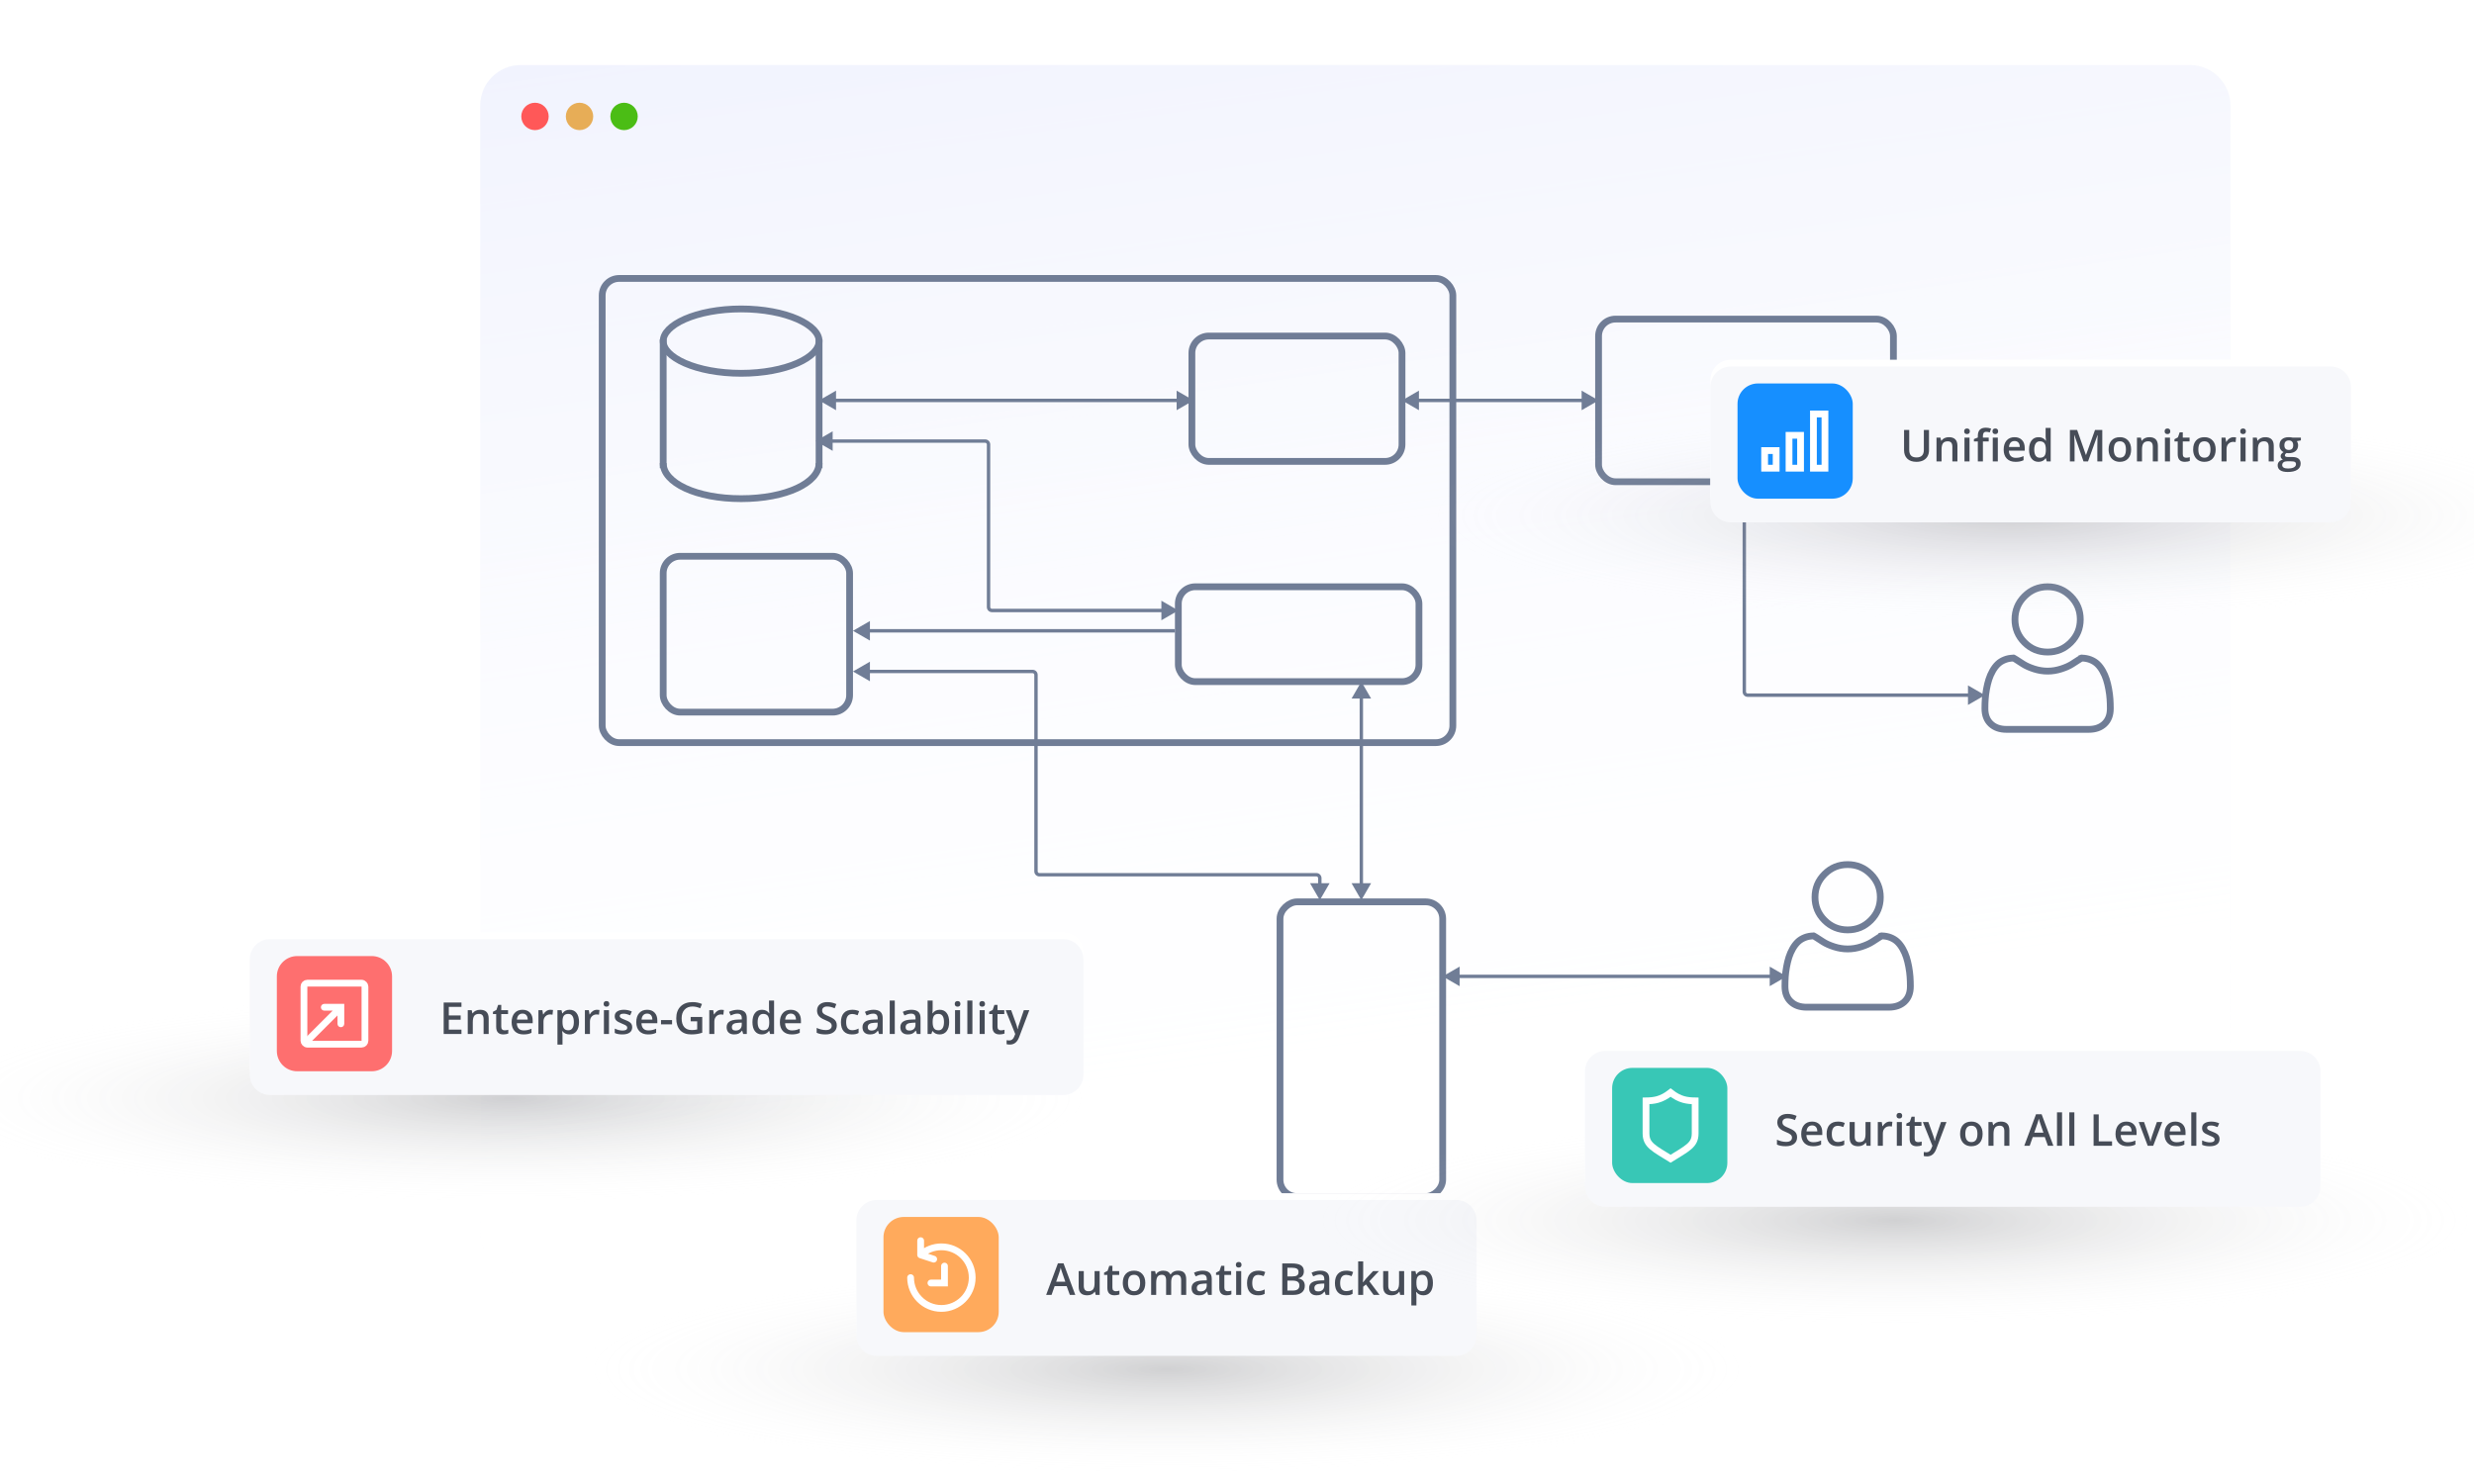 <svg width="730" height="438" viewBox="0 0 730 438" fill="none" xmlns="http://www.w3.org/2000/svg">
    <g clip-path="url(#clip0)">
        <g opacity="0.4" filter="url(#filter0_d)">
            <path d="M141.688 59.502C141.688 52.874 147.06 47.502 153.688 47.502L646.148 47.502C652.775 47.502 658.148 52.874 658.148 59.502V375.199C658.148 381.826 652.775 387.199 646.148 387.199H153.687C147.06 387.199 141.688 381.826 141.688 375.199V59.502Z" fill="url(#paint0_linear)"/>
        </g>
        <path opacity="0.68" d="M141.688 29.181C141.688 22.554 147.06 17.181 153.688 17.181L646.148 17.181C652.775 17.181 658.148 22.554 658.148 29.181V364.985C658.148 371.613 652.775 376.985 646.148 376.985H153.687C147.06 376.985 141.688 371.613 141.688 364.985V29.181Z" fill="white"/>
        <path opacity="0.7" d="M141.688 29.181C141.688 22.554 147.06 17.181 153.688 17.181L646.148 17.181C652.775 17.181 658.148 22.554 658.148 29.181V364.985C658.148 371.613 652.775 376.985 646.148 376.985H153.687C147.06 376.985 141.688 371.613 141.688 364.985V29.181Z" fill="url(#paint1_linear)"/>
        <g opacity="0.2">
            <path d="M141.688 31.192C141.688 24.564 147.06 19.192 153.688 19.192L646.148 19.192C652.775 19.192 658.148 24.564 658.148 31.192V363.974C658.148 370.602 652.775 375.974 646.148 375.974H153.687C147.06 375.974 141.688 370.602 141.688 363.974V31.192Z" fill="white"/>
            <path d="M141.688 31.192C141.688 24.564 147.06 19.192 153.688 19.192L646.148 19.192C652.775 19.192 658.148 24.564 658.148 31.192V363.974C658.148 370.602 652.775 375.974 646.148 375.974H153.687C147.06 375.974 141.688 370.602 141.688 363.974V31.192Z" fill="url(#paint2_linear)"/>
        </g>
        <rect x="177.688" y="82.181" width="251" height="137" rx="5" stroke="#707D96" stroke-width="2"/>
        <rect x="471.688" y="94.181" width="87" height="48" rx="5" stroke="#707D96" stroke-width="2"/>
        <rect x="351.688" y="99.181" width="62" height="37" rx="5" stroke="#707D96" stroke-width="2"/>
        <rect x="195.688" y="164.181" width="55" height="46" rx="5" stroke="#707D96" stroke-width="2"/>
        <rect x="347.688" y="173.181" width="71" height="28" rx="5" stroke="#707D96" stroke-width="2"/>
        <rect x="377.688" y="353.181" width="87" height="48" rx="5" transform="rotate(-90 377.688 353.181)" stroke="#707D96" stroke-width="2"/>
        <path d="M620.976 213.623C622.088 212.564 622.688 211.097 622.688 209.098C622.688 208.141 622.656 207.209 622.593 206.3C622.531 205.409 622.407 204.439 622.218 203.389C622.031 202.346 621.797 201.388 621.516 200.512C621.243 199.657 620.874 198.82 620.408 198C619.952 197.197 619.437 196.529 618.869 195.985C618.327 195.466 617.651 195.038 616.824 194.71C616.053 194.405 615.19 194.24 614.222 194.227C614.202 194.237 614.176 194.249 614.144 194.266C613.995 194.342 613.778 194.47 613.486 194.66C612.874 195.059 612.183 195.504 611.415 195.995C610.554 196.545 609.471 197.02 608.193 197.433C606.87 197.861 605.534 198.077 604.188 198.077C602.841 198.077 601.505 197.861 600.182 197.433C598.904 197.02 597.821 196.545 596.96 195.995C596.192 195.504 595.501 195.059 594.889 194.66C594.597 194.47 594.38 194.342 594.231 194.266C594.199 194.249 594.173 194.237 594.153 194.227C593.185 194.24 592.322 194.405 591.551 194.71C590.724 195.038 590.048 195.466 589.506 195.985C588.938 196.529 588.423 197.197 587.967 198C587.501 198.82 587.132 199.657 586.859 200.512C586.578 201.388 586.344 202.346 586.157 203.389C585.968 204.439 585.844 205.409 585.782 206.3C585.719 207.209 585.688 208.141 585.688 209.098C585.688 211.097 586.287 212.564 587.399 213.623C588.525 214.695 590.051 215.272 592.083 215.272H616.292C618.324 215.272 619.85 214.695 620.976 213.623ZM614.275 194.205C614.274 194.205 614.274 194.206 614.274 194.206C614.284 194.203 614.285 194.202 614.275 194.205ZM594.1 194.205C594.09 194.202 594.091 194.203 594.101 194.206C594.101 194.206 594.101 194.205 594.1 194.205ZM611.001 189.631C612.891 187.741 613.824 185.488 613.824 182.818C613.824 180.147 612.891 177.894 611.001 176.004C609.111 174.114 606.858 173.181 604.188 173.181C601.517 173.181 599.264 174.114 597.374 176.004C595.484 177.894 594.551 180.147 594.551 182.818C594.551 185.488 595.484 187.741 597.374 189.631C599.264 191.521 601.517 192.454 604.188 192.454C606.858 192.454 609.111 191.521 611.001 189.631Z" stroke="#707D96" stroke-width="2"/>
        <path d="M561.976 295.623C563.088 294.564 563.688 293.097 563.688 291.098C563.688 290.141 563.656 289.209 563.593 288.3C563.531 287.409 563.407 286.439 563.218 285.389C563.031 284.346 562.797 283.388 562.516 282.512C562.243 281.657 561.874 280.82 561.408 280C560.952 279.197 560.437 278.529 559.869 277.985C559.327 277.466 558.651 277.038 557.824 276.71C557.053 276.405 556.19 276.24 555.222 276.227C555.202 276.237 555.176 276.249 555.144 276.266C554.995 276.342 554.778 276.47 554.486 276.66C553.874 277.059 553.183 277.504 552.415 277.995C551.554 278.545 550.471 279.02 549.193 279.433C547.87 279.861 546.534 280.077 545.188 280.077C543.841 280.077 542.505 279.861 541.182 279.433C539.904 279.02 538.821 278.545 537.96 277.995C537.192 277.504 536.501 277.059 535.889 276.66C535.597 276.47 535.38 276.342 535.231 276.266C535.199 276.249 535.173 276.237 535.153 276.227C534.185 276.24 533.322 276.405 532.551 276.71C531.724 277.038 531.048 277.466 530.506 277.985C529.938 278.529 529.423 279.197 528.967 280C528.501 280.82 528.132 281.657 527.859 282.512C527.578 283.388 527.344 284.346 527.157 285.389C526.968 286.439 526.844 287.409 526.782 288.3C526.719 289.209 526.688 290.141 526.688 291.098C526.688 293.097 527.287 294.564 528.399 295.623C529.525 296.695 531.051 297.272 533.083 297.272H557.292C559.324 297.272 560.85 296.695 561.976 295.623ZM555.275 276.205C555.274 276.205 555.274 276.206 555.274 276.206C555.284 276.203 555.285 276.202 555.275 276.205ZM535.1 276.205C535.09 276.202 535.091 276.203 535.101 276.206C535.101 276.206 535.101 276.205 535.1 276.205ZM552.001 271.631C553.891 269.741 554.824 267.488 554.824 264.818C554.824 262.147 553.891 259.894 552.001 258.004C550.111 256.114 547.858 255.181 545.188 255.181C542.517 255.181 540.264 256.114 538.374 258.004C536.484 259.894 535.551 262.147 535.551 264.818C535.551 267.488 536.484 269.741 538.374 271.631C540.264 273.521 542.517 274.454 545.188 274.454C547.858 274.454 550.111 273.521 552.001 271.631Z" stroke="#707D96" stroke-width="2"/>
        <path d="M241.688 100.681C241.688 101.8 241.173 102.945 240.083 104.073C238.987 105.206 237.353 106.273 235.257 107.19C231.068 109.023 225.21 110.181 218.688 110.181C212.165 110.181 206.307 109.023 202.118 107.19C200.022 106.273 198.388 105.206 197.292 104.073C196.202 102.945 195.688 101.8 195.688 100.681C195.688 99.562 196.202 98.418 197.292 97.289C198.388 96.156 200.022 95.09 202.118 94.173C206.307 92.34 212.165 91.181 218.688 91.181C225.21 91.181 231.068 92.34 235.257 94.173C237.353 95.09 238.987 96.156 240.083 97.289C241.173 98.418 241.688 99.562 241.688 100.681Z" stroke="#707D96" stroke-width="2"/>
        <path d="M241.688 136.681C241.688 142.48 231.942 147.181 218.688 147.181C205.433 147.181 195.688 142.48 195.688 136.681" stroke="#707D96" stroke-width="2"/>
        <line x1="195.688" y1="100.181" x2="195.688" y2="138.181" stroke="#707D96" stroke-width="2"/>
        <line x1="241.688" y1="100.181" x2="241.688" y2="138.181" stroke="#707D96" stroke-width="2"/>
        <path d="M241.688 118.181L246.688 121.068V115.295L241.688 118.181ZM352.188 118.181L347.188 115.295V121.068L352.188 118.181ZM246.188 118.681H347.688V117.681H246.188V118.681Z" fill="#707D96"/>
        <path d="M401.688 265.681L404.574 260.681H398.801L401.688 265.681ZM401.688 201.181L398.801 206.181H404.574L401.688 201.181ZM402.188 261.181V205.681H401.188V261.181H402.188Z" fill="#707D96"/>
        <path d="M425.688 288.181L430.688 291.068V285.295L425.688 288.181ZM527.188 288.181L522.188 285.295V291.068L527.188 288.181ZM430.188 288.681H522.688V287.681H430.188V288.681Z" fill="#707D96"/>
        <path d="M240.688 130.181L245.688 133.068V127.295L240.688 130.181ZM347.688 180.181L342.688 177.295V183.068L347.688 180.181ZM245.188 130.681H290.688V129.681H245.188V130.681ZM291.188 131.181V179.181H292.188V131.181H291.188ZM292.688 180.681H343.188V179.681H292.688V180.681ZM291.188 179.181C291.188 180.01 291.859 180.681 292.688 180.681V179.681C292.411 179.681 292.188 179.457 292.188 179.181H291.188ZM290.688 130.681C290.964 130.681 291.188 130.905 291.188 131.181H292.188C292.188 130.353 291.516 129.681 290.688 129.681V130.681Z" fill="#707D96"/>
        <path d="M514.688 143.181L511.801 148.181H517.574L514.688 143.181ZM585.688 205.181L580.688 202.295V208.068L585.688 205.181ZM514.188 147.681V204.181H515.188V147.681H514.188ZM515.688 205.681H581.188V204.681H515.688V205.681ZM514.188 204.181C514.188 205.01 514.859 205.681 515.688 205.681V204.681C515.411 204.681 515.188 204.457 515.188 204.181H514.188Z" fill="#707D96"/>
        <path d="M251.688 198.181L256.688 201.068V195.295L251.688 198.181ZM389.438 265.681L392.324 260.681H386.551L389.438 265.681ZM256.188 198.681H304.688V197.681H256.188V198.681ZM305.188 199.181V257.181H306.188V199.181H305.188ZM306.688 258.681H388.438V257.681H306.688V258.681ZM388.938 259.181V261.181H389.938V259.181H388.938ZM388.438 258.681C388.714 258.681 388.938 258.905 388.938 259.181H389.938C389.938 258.353 389.266 257.681 388.438 257.681V258.681ZM305.188 257.181C305.188 258.01 305.859 258.681 306.688 258.681V257.681C306.411 257.681 306.188 257.457 306.188 257.181H305.188ZM304.688 198.681C304.964 198.681 305.188 198.905 305.188 199.181H306.188C306.188 198.353 305.516 197.681 304.688 197.681V198.681Z" fill="#707D96"/>
        <path d="M251.688 186.181L256.688 189.068V183.295L251.688 186.181ZM256.188 186.681H346.688V185.681H256.188V186.681Z" fill="#707D96"/>
        <path d="M413.688 118.181L418.688 121.068V115.295L413.688 118.181ZM471.688 118.181L466.688 115.295V121.068L471.688 118.181ZM418.188 118.681H467.188V117.681H418.188V118.681Z" fill="#707D96"/>
        <path d="M161.902 34.363C161.902 36.596 160.092 38.406 157.859 38.406C155.626 38.406 153.816 36.596 153.816 34.363C153.816 32.13 155.626 30.32 157.859 30.32C160.092 30.32 161.902 32.13 161.902 34.363Z" fill="#FF5858"/>
        <path d="M175.041 34.363C175.041 36.596 173.231 38.406 170.998 38.406C168.765 38.406 166.955 36.596 166.955 34.363C166.955 32.13 168.765 30.32 170.998 30.32C173.231 30.32 175.041 32.13 175.041 34.363Z" fill="#E7AD57"/>
        <path d="M188.179 34.363C188.179 36.596 186.369 38.406 184.136 38.406C181.904 38.406 180.094 36.596 180.094 34.363C180.094 32.13 181.904 30.32 184.136 30.32C186.369 30.32 188.179 32.13 188.179 34.363Z" fill="#4BBD15"/>
        <ellipse opacity="0.2" cx="593.188" cy="152.181" rx="173.5" ry="31" fill="url(#paint3_radial)"/>
        <path d="M504.688 112.181C504.688 108.868 507.374 106.181 510.688 106.181H687.688C691.001 106.181 693.688 108.868 693.688 112.181V146.181C693.688 149.495 691.001 152.181 687.688 152.181H510.688C507.374 152.181 504.688 149.495 504.688 146.181V112.181Z" fill="white"/>
        <path d="M504.688 114.181C504.688 110.868 507.374 108.181 510.688 108.181H687.688C691.001 108.181 693.688 110.868 693.688 114.181V148.181C693.688 151.495 691.001 154.181 687.688 154.181H510.688C507.374 154.181 504.688 151.495 504.688 148.181V114.181Z" fill="#F7F8FB"/>
        <path d="M569.187 126.901V132.906C569.187 133.591 569.039 134.192 568.743 134.709C568.451 135.221 568.025 135.616 567.467 135.896C566.912 136.171 566.248 136.308 565.474 136.308C564.323 136.308 563.428 136.004 562.789 135.394C562.15 134.785 561.83 133.947 561.83 132.88V126.901H563.354V132.773C563.354 133.539 563.531 134.103 563.887 134.467C564.242 134.831 564.788 135.013 565.524 135.013C566.955 135.013 567.67 134.262 567.67 132.76V126.901H569.187ZM577.579 136.181H576.081V131.865C576.081 131.323 575.971 130.919 575.75 130.652C575.535 130.386 575.19 130.253 574.716 130.253C574.085 130.253 573.624 130.439 573.332 130.811C573.04 131.184 572.894 131.808 572.894 132.684V136.181H571.402V129.161H572.57L572.78 130.081H572.856C573.068 129.747 573.368 129.489 573.757 129.307C574.147 129.125 574.578 129.034 575.052 129.034C576.736 129.034 577.579 129.891 577.579 131.605V136.181ZM581.146 136.181H579.654V129.161H581.146V136.181ZM579.565 127.301C579.565 127.034 579.637 126.829 579.781 126.685C579.929 126.541 580.139 126.469 580.41 126.469C580.672 126.469 580.875 126.541 581.019 126.685C581.167 126.829 581.241 127.034 581.241 127.301C581.241 127.555 581.167 127.756 581.019 127.904C580.875 128.048 580.672 128.12 580.41 128.12C580.139 128.12 579.929 128.048 579.781 127.904C579.637 127.756 579.565 127.555 579.565 127.301ZM586.808 130.291H585.094V136.181H583.596V130.291H582.441V129.592L583.596 129.135V128.678C583.596 127.849 583.791 127.235 584.18 126.838C584.569 126.436 585.164 126.234 585.964 126.234C586.489 126.234 587.005 126.321 587.513 126.495L587.119 127.625C586.751 127.506 586.4 127.447 586.065 127.447C585.727 127.447 585.479 127.553 585.323 127.764C585.17 127.972 585.094 128.285 585.094 128.704V129.161H586.808V130.291ZM589.493 136.181H588.001V129.161H589.493V136.181ZM587.913 127.301C587.913 127.034 587.985 126.829 588.128 126.685C588.277 126.541 588.486 126.469 588.757 126.469C589.019 126.469 589.222 126.541 589.366 126.685C589.514 126.829 589.588 127.034 589.588 127.301C589.588 127.555 589.514 127.756 589.366 127.904C589.222 128.048 589.019 128.12 588.757 128.12C588.486 128.12 588.277 128.048 588.128 127.904C587.985 127.756 587.913 127.555 587.913 127.301ZM594.705 136.308C593.613 136.308 592.758 135.991 592.14 135.356C591.527 134.717 591.22 133.839 591.22 132.722C591.22 131.575 591.505 130.674 592.077 130.018C592.648 129.362 593.433 129.034 594.432 129.034C595.358 129.034 596.09 129.315 596.628 129.878C597.165 130.441 597.434 131.215 597.434 132.201V133.007H592.756C592.777 133.689 592.961 134.214 593.308 134.582C593.655 134.946 594.144 135.128 594.774 135.128C595.189 135.128 595.574 135.089 595.93 135.013C596.289 134.933 596.674 134.802 597.085 134.62V135.832C596.721 136.006 596.353 136.128 595.98 136.2C595.608 136.272 595.183 136.308 594.705 136.308ZM594.432 130.164C593.958 130.164 593.577 130.314 593.289 130.614C593.006 130.915 592.836 131.353 592.781 131.928H595.968C595.959 131.349 595.82 130.911 595.549 130.614C595.278 130.314 594.906 130.164 594.432 130.164ZM601.497 136.308C600.621 136.308 599.937 135.991 599.446 135.356C598.955 134.721 598.71 133.831 598.71 132.684C598.71 131.533 598.958 130.638 599.453 129.999C599.952 129.355 600.642 129.034 601.522 129.034C602.444 129.034 603.147 129.374 603.629 130.056H603.706C603.634 129.552 603.598 129.154 603.598 128.862V126.304H605.096V136.181H603.928L603.667 135.261H603.598C603.119 135.959 602.419 136.308 601.497 136.308ZM601.896 135.102C602.51 135.102 602.957 134.931 603.236 134.588C603.515 134.241 603.659 133.68 603.667 132.906V132.696C603.667 131.812 603.524 131.184 603.236 130.811C602.948 130.439 602.497 130.253 601.884 130.253C601.359 130.253 600.955 130.466 600.671 130.894C600.388 131.317 600.246 131.922 600.246 132.709C600.246 133.488 600.384 134.082 600.659 134.493C600.934 134.899 601.346 135.102 601.896 135.102ZM614.776 136.181L612.084 128.431H612.034C612.106 129.582 612.142 130.661 612.142 131.668V136.181H610.764V126.901H612.903L615.48 134.283H615.519L618.172 126.901H620.317V136.181H618.857V131.592C618.857 131.131 618.868 130.53 618.889 129.789C618.915 129.049 618.936 128.6 618.953 128.443H618.902L616.115 136.181H614.776ZM628.83 132.658C628.83 133.805 628.535 134.7 627.947 135.343C627.359 135.987 626.54 136.308 625.491 136.308C624.835 136.308 624.255 136.16 623.751 135.864C623.248 135.568 622.861 135.142 622.59 134.588C622.319 134.034 622.184 133.39 622.184 132.658C622.184 131.52 622.476 130.631 623.06 129.992C623.644 129.353 624.467 129.034 625.529 129.034C626.544 129.034 627.348 129.362 627.941 130.018C628.533 130.669 628.83 131.55 628.83 132.658ZM623.72 132.658C623.72 134.279 624.319 135.089 625.516 135.089C626.701 135.089 627.293 134.279 627.293 132.658C627.293 131.054 626.697 130.253 625.503 130.253C624.877 130.253 624.422 130.46 624.139 130.875C623.859 131.289 623.72 131.884 623.72 132.658ZM636.726 136.181H635.228V131.865C635.228 131.323 635.118 130.919 634.898 130.652C634.682 130.386 634.337 130.253 633.863 130.253C633.233 130.253 632.771 130.439 632.479 130.811C632.188 131.184 632.042 131.808 632.042 132.684V136.181H630.55V129.161H631.718L631.927 130.081H632.003C632.215 129.747 632.515 129.489 632.905 129.307C633.294 129.125 633.726 129.034 634.2 129.034C635.884 129.034 636.726 129.891 636.726 131.605V136.181ZM640.293 136.181H638.802V129.161H640.293V136.181ZM638.713 127.301C638.713 127.034 638.785 126.829 638.929 126.685C639.077 126.541 639.286 126.469 639.557 126.469C639.819 126.469 640.023 126.541 640.167 126.685C640.315 126.829 640.389 127.034 640.389 127.301C640.389 127.555 640.315 127.756 640.167 127.904C640.023 128.048 639.819 128.12 639.557 128.12C639.286 128.12 639.077 128.048 638.929 127.904C638.785 127.756 638.713 127.555 638.713 127.301ZM645.048 135.102C645.412 135.102 645.776 135.045 646.14 134.931V136.054C645.975 136.126 645.761 136.186 645.499 136.232C645.24 136.283 644.972 136.308 644.692 136.308C643.279 136.308 642.572 135.563 642.572 134.074V130.291H641.614V129.63L642.642 129.085L643.15 127.599H644.07V129.161H646.07V130.291H644.07V134.048C644.07 134.408 644.159 134.675 644.337 134.848C644.519 135.018 644.756 135.102 645.048 135.102ZM653.776 132.658C653.776 133.805 653.482 134.7 652.894 135.343C652.305 135.987 651.486 136.308 650.437 136.308C649.781 136.308 649.201 136.16 648.698 135.864C648.194 135.568 647.807 135.142 647.536 134.588C647.265 134.034 647.13 133.39 647.13 132.658C647.13 131.52 647.422 130.631 648.006 129.992C648.59 129.353 649.413 129.034 650.475 129.034C651.491 129.034 652.295 129.362 652.887 130.018C653.48 130.669 653.776 131.55 653.776 132.658ZM648.666 132.658C648.666 134.279 649.265 135.089 650.462 135.089C651.647 135.089 652.24 134.279 652.24 132.658C652.24 131.054 651.643 130.253 650.45 130.253C649.823 130.253 649.368 130.46 649.085 130.875C648.806 131.289 648.666 131.884 648.666 132.658ZM659.057 129.034C659.358 129.034 659.605 129.055 659.8 129.097L659.654 130.487C659.442 130.437 659.222 130.411 658.994 130.411C658.397 130.411 657.912 130.606 657.54 130.995C657.172 131.385 656.988 131.89 656.988 132.512V136.181H655.496V129.161H656.664L656.861 130.399H656.937C657.17 129.98 657.472 129.647 657.845 129.402C658.221 129.157 658.625 129.034 659.057 129.034ZM662.599 136.181H661.107V129.161H662.599V136.181ZM661.019 127.301C661.019 127.034 661.09 126.829 661.234 126.685C661.382 126.541 661.592 126.469 661.863 126.469C662.125 126.469 662.328 126.541 662.472 126.685C662.62 126.829 662.694 127.034 662.694 127.301C662.694 127.555 662.62 127.756 662.472 127.904C662.328 128.048 662.125 128.12 661.863 128.12C661.592 128.12 661.382 128.048 661.234 127.904C661.09 127.756 661.019 127.555 661.019 127.301ZM670.915 136.181H669.417V131.865C669.417 131.323 669.306 130.919 669.086 130.652C668.871 130.386 668.526 130.253 668.052 130.253C667.421 130.253 666.96 130.439 666.668 130.811C666.376 131.184 666.23 131.808 666.23 132.684V136.181H664.738V129.161H665.906L666.116 130.081H666.192C666.403 129.747 666.704 129.489 667.093 129.307C667.483 129.125 667.914 129.034 668.388 129.034C670.072 129.034 670.915 129.891 670.915 131.605V136.181ZM678.919 129.161V129.98L677.719 130.202C677.829 130.35 677.92 130.532 677.992 130.748C678.064 130.964 678.1 131.192 678.1 131.433C678.1 132.157 677.85 132.726 677.351 133.141C676.852 133.555 676.164 133.763 675.288 133.763C675.064 133.763 674.861 133.746 674.679 133.712C674.357 133.911 674.196 134.144 674.196 134.41C674.196 134.571 674.27 134.692 674.418 134.772C674.571 134.852 674.848 134.893 675.25 134.893H676.475C677.25 134.893 677.838 135.058 678.24 135.388C678.642 135.718 678.843 136.194 678.843 136.816C678.843 137.612 678.515 138.225 677.859 138.657C677.203 139.089 676.255 139.304 675.015 139.304C674.059 139.304 673.329 139.135 672.825 138.797C672.322 138.458 672.07 137.976 672.07 137.349C672.07 136.918 672.205 136.554 672.476 136.257C672.751 135.965 673.134 135.762 673.625 135.648C673.426 135.563 673.261 135.428 673.13 135.242C673.003 135.051 672.939 134.852 672.939 134.645C672.939 134.383 673.014 134.161 673.162 133.979C673.31 133.797 673.53 133.617 673.822 133.439C673.458 133.283 673.162 133.029 672.933 132.677C672.709 132.322 672.597 131.907 672.597 131.433C672.597 130.672 672.836 130.081 673.314 129.662C673.796 129.243 674.482 129.034 675.371 129.034C675.569 129.034 675.777 129.049 675.993 129.078C676.213 129.104 676.378 129.131 676.488 129.161H678.919ZM673.403 137.273C673.403 137.595 673.547 137.842 673.834 138.016C674.126 138.189 674.535 138.276 675.06 138.276C675.872 138.276 676.477 138.16 676.875 137.927C677.273 137.694 677.472 137.385 677.472 137C677.472 136.695 677.362 136.477 677.142 136.346C676.926 136.219 676.522 136.156 675.929 136.156H674.799C674.372 136.156 674.031 136.255 673.777 136.454C673.528 136.657 673.403 136.93 673.403 137.273ZM674.044 131.433C674.044 131.873 674.156 132.212 674.38 132.449C674.609 132.686 674.935 132.804 675.358 132.804C676.221 132.804 676.653 132.343 676.653 131.421C676.653 130.964 676.545 130.612 676.329 130.367C676.118 130.117 675.794 129.992 675.358 129.992C674.926 129.992 674.598 130.115 674.374 130.36C674.154 130.606 674.044 130.964 674.044 131.433Z" fill="#464C57"/>
        <rect x="512.688" y="113.181" width="34" height="34" rx="6" fill="#168FFF"/>
        <path d="M538.488 138.181H535.088L535.088 122.181L538.488 122.181V138.181ZM531.288 138.181H527.888L527.888 128.481L531.288 128.481L531.288 138.181ZM524.087 138.181H520.687L520.688 132.981L524.088 132.981L524.087 138.181Z" stroke="white" stroke-width="2"/>
        <ellipse opacity="0.2" cx="344.188" cy="404.181" rx="173.5" ry="31" fill="url(#paint4_radial)"/>
        <path d="M252.688 358.181C252.688 354.868 255.374 352.181 258.687 352.181H429.688C433.001 352.181 435.688 354.868 435.688 358.181V392.181C435.688 395.495 433.001 398.181 429.688 398.181H258.688C255.374 398.181 252.688 395.495 252.688 392.181V358.181Z" fill="white"/>
        <path d="M252.688 360.181C252.688 356.868 255.374 354.181 258.687 354.181H429.688C433.001 354.181 435.688 356.868 435.688 360.181V394.181C435.688 397.495 433.001 400.181 429.688 400.181H258.688C255.374 400.181 252.688 397.495 252.688 394.181V360.181Z" fill="#F7F8FB"/>
        <path d="M315.67 382.181L314.743 379.604H311.195L310.287 382.181H308.688L312.16 372.863H313.81L317.282 382.181H315.67ZM314.343 378.297L313.474 375.77C313.41 375.601 313.321 375.334 313.207 374.97C313.097 374.606 313.021 374.34 312.979 374.171C312.864 374.691 312.697 375.26 312.477 375.878L311.639 378.297H314.343ZM323.3 382.181L323.09 381.261H323.014C322.807 381.587 322.511 381.843 322.125 382.029C321.745 382.215 321.309 382.308 320.818 382.308C319.967 382.308 319.333 382.097 318.914 381.673C318.495 381.25 318.285 380.609 318.285 379.75V375.161H319.79V379.49C319.79 380.027 319.9 380.431 320.12 380.702C320.34 380.969 320.685 381.102 321.154 381.102C321.781 381.102 322.24 380.916 322.532 380.544C322.828 380.167 322.976 379.539 322.976 378.658V375.161H324.474V382.181H323.3ZM329.216 381.102C329.58 381.102 329.944 381.045 330.308 380.931V382.054C330.143 382.126 329.929 382.186 329.667 382.232C329.408 382.283 329.14 382.308 328.86 382.308C327.447 382.308 326.74 381.563 326.74 380.074V376.291H325.782V375.63L326.81 375.085L327.318 373.599H328.238V375.161H330.238V376.291H328.238V380.048C328.238 380.408 328.327 380.675 328.505 380.848C328.687 381.018 328.924 381.102 329.216 381.102ZM337.944 378.658C337.944 379.805 337.65 380.7 337.062 381.343C336.473 381.987 335.654 382.308 334.605 382.308C333.949 382.308 333.369 382.16 332.866 381.864C332.362 381.568 331.975 381.142 331.704 380.588C331.433 380.034 331.298 379.39 331.298 378.658C331.298 377.52 331.59 376.631 332.174 375.992C332.758 375.353 333.581 375.034 334.643 375.034C335.659 375.034 336.463 375.362 337.055 376.018C337.648 376.669 337.944 377.55 337.944 378.658ZM332.834 378.658C332.834 380.279 333.433 381.089 334.63 381.089C335.815 381.089 336.408 380.279 336.408 378.658C336.408 377.054 335.811 376.253 334.618 376.253C333.991 376.253 333.536 376.46 333.253 376.875C332.974 377.289 332.834 377.884 332.834 378.658ZM345.58 382.181H344.082V377.852C344.082 377.315 343.98 376.915 343.777 376.652C343.574 376.386 343.257 376.253 342.825 376.253C342.25 376.253 341.826 376.441 341.556 376.818C341.289 377.19 341.156 377.812 341.156 378.684V382.181H339.664V375.161H340.832L341.042 376.081H341.118C341.312 375.747 341.594 375.489 341.962 375.307C342.334 375.125 342.743 375.034 343.187 375.034C344.266 375.034 344.981 375.402 345.333 376.138H345.434C345.641 375.791 345.933 375.52 346.31 375.326C346.687 375.131 347.118 375.034 347.605 375.034C348.443 375.034 349.052 375.245 349.433 375.669C349.818 376.092 350.011 376.737 350.011 377.605V382.181H348.519V377.852C348.519 377.315 348.415 376.915 348.208 376.652C348.005 376.386 347.688 376.253 347.256 376.253C346.676 376.253 346.251 376.435 345.98 376.798C345.713 377.158 345.58 377.713 345.58 378.462V382.181ZM356.485 382.181L356.187 381.204H356.136C355.798 381.631 355.457 381.923 355.114 382.08C354.771 382.232 354.331 382.308 353.794 382.308C353.104 382.308 352.565 382.122 352.175 381.75C351.79 381.377 351.598 380.85 351.598 380.169C351.598 379.445 351.866 378.9 352.404 378.531C352.941 378.163 353.76 377.962 354.86 377.928L356.073 377.89V377.516C356.073 377.067 355.967 376.733 355.755 376.513C355.548 376.289 355.224 376.176 354.784 376.176C354.424 376.176 354.08 376.229 353.75 376.335C353.419 376.441 353.102 376.566 352.797 376.71L352.315 375.643C352.696 375.444 353.113 375.294 353.565 375.193C354.018 375.087 354.446 375.034 354.848 375.034C355.741 375.034 356.413 375.228 356.866 375.618C357.323 376.007 357.552 376.619 357.552 377.452V382.181H356.485ZM354.264 381.166C354.805 381.166 355.239 381.015 355.565 380.715C355.895 380.41 356.06 379.985 356.06 379.439V378.83L355.159 378.868C354.456 378.893 353.944 379.012 353.623 379.223C353.305 379.431 353.146 379.75 353.146 380.182C353.146 380.495 353.24 380.738 353.426 380.912C353.612 381.081 353.891 381.166 354.264 381.166ZM362.249 381.102C362.613 381.102 362.977 381.045 363.341 380.931V382.054C363.176 382.126 362.962 382.186 362.7 382.232C362.442 382.283 362.173 382.308 361.894 382.308C360.48 382.308 359.773 381.563 359.773 380.074V376.291H358.815V375.63L359.843 375.085L360.351 373.599H361.271V375.161H363.271V376.291H361.271V380.048C361.271 380.408 361.36 380.675 361.538 380.848C361.72 381.018 361.957 381.102 362.249 381.102ZM366.242 382.181H364.75V375.161H366.242V382.181ZM364.661 373.301C364.661 373.034 364.733 372.829 364.877 372.685C365.025 372.541 365.235 372.469 365.505 372.469C365.768 372.469 365.971 372.541 366.115 372.685C366.263 372.829 366.337 373.034 366.337 373.301C366.337 373.555 366.263 373.756 366.115 373.904C365.971 374.048 365.768 374.12 365.505 374.12C365.235 374.12 365.025 374.048 364.877 373.904C364.733 373.756 364.661 373.555 364.661 373.301ZM371.212 382.308C370.15 382.308 369.341 381.999 368.787 381.381C368.237 380.759 367.962 379.869 367.962 378.709C367.962 377.528 368.25 376.621 368.825 375.986C369.405 375.351 370.241 375.034 371.333 375.034C372.073 375.034 372.74 375.171 373.332 375.446L372.881 376.646C372.251 376.401 371.73 376.278 371.32 376.278C370.105 376.278 369.498 377.084 369.498 378.696C369.498 379.484 369.648 380.076 369.949 380.474C370.253 380.867 370.698 381.064 371.282 381.064C371.946 381.064 372.575 380.899 373.167 380.569V381.87C372.9 382.027 372.615 382.139 372.31 382.207C372.01 382.274 371.644 382.308 371.212 382.308ZM378.353 372.901H381.108C382.386 372.901 383.308 373.087 383.875 373.46C384.447 373.832 384.732 374.42 384.732 375.224C384.732 375.766 384.593 376.217 384.313 376.576C384.034 376.936 383.632 377.162 383.107 377.255V377.319C383.759 377.442 384.237 377.685 384.542 378.049C384.851 378.409 385.005 378.897 385.005 379.515C385.005 380.349 384.713 381.003 384.129 381.477C383.55 381.946 382.741 382.181 381.705 382.181H378.353V372.901ZM379.87 376.735H381.33C381.965 376.735 382.428 376.636 382.72 376.437C383.012 376.234 383.158 375.891 383.158 375.408C383.158 374.972 383 374.657 382.682 374.463C382.369 374.268 381.87 374.171 381.184 374.171H379.87V376.735ZM379.87 377.966V380.905H381.482C382.117 380.905 382.595 380.785 382.917 380.544C383.243 380.298 383.406 379.913 383.406 379.388C383.406 378.906 383.241 378.548 382.911 378.316C382.581 378.083 382.079 377.966 381.406 377.966H379.87ZM391.169 382.181L390.871 381.204H390.82C390.481 381.631 390.141 381.923 389.798 382.08C389.455 382.232 389.015 382.308 388.478 382.308C387.788 382.308 387.248 382.122 386.859 381.75C386.474 381.377 386.281 380.85 386.281 380.169C386.281 379.445 386.55 378.9 387.087 378.531C387.625 378.163 388.444 377.962 389.544 377.928L390.756 377.89V377.516C390.756 377.067 390.651 376.733 390.439 376.513C390.232 376.289 389.908 376.176 389.468 376.176C389.108 376.176 388.763 376.229 388.433 376.335C388.103 376.441 387.786 376.566 387.481 376.71L386.999 375.643C387.379 375.444 387.796 375.294 388.249 375.193C388.702 375.087 389.129 375.034 389.531 375.034C390.424 375.034 391.097 375.228 391.55 375.618C392.007 376.007 392.235 376.619 392.235 377.452V382.181H391.169ZM388.947 381.166C389.489 381.166 389.923 381.015 390.249 380.715C390.579 380.41 390.744 379.985 390.744 379.439V378.83L389.842 378.868C389.14 378.893 388.628 379.012 388.306 379.223C387.989 379.431 387.83 379.75 387.83 380.182C387.83 380.495 387.923 380.738 388.109 380.912C388.296 381.081 388.575 381.166 388.947 381.166ZM397.148 382.308C396.086 382.308 395.278 381.999 394.724 381.381C394.174 380.759 393.898 379.869 393.898 378.709C393.898 377.528 394.186 376.621 394.762 375.986C395.341 375.351 396.177 375.034 397.269 375.034C398.01 375.034 398.676 375.171 399.269 375.446L398.818 376.646C398.187 376.401 397.667 376.278 397.256 376.278C396.042 376.278 395.435 377.084 395.435 378.696C395.435 379.484 395.585 380.076 395.885 380.474C396.19 380.867 396.634 381.064 397.218 381.064C397.883 381.064 398.511 380.899 399.104 380.569V381.87C398.837 382.027 398.551 382.139 398.247 382.207C397.946 382.274 397.58 382.308 397.148 382.308ZM402.195 378.474L403.039 377.421L405.159 375.161H406.879L404.055 378.176L407.057 382.181H405.305L403.052 379.103L402.233 379.776V382.181H400.754V372.304H402.233V377.122L402.157 378.474H402.195ZM413.145 382.181L412.935 381.261H412.859C412.652 381.587 412.355 381.843 411.97 382.029C411.589 382.215 411.153 382.308 410.663 382.308C409.812 382.308 409.177 382.097 408.758 381.673C408.339 381.25 408.13 380.609 408.13 379.75V375.161H409.634V379.49C409.634 380.027 409.744 380.431 409.964 380.702C410.184 380.969 410.529 381.102 410.999 381.102C411.625 381.102 412.084 380.916 412.376 380.544C412.673 380.167 412.821 379.539 412.821 378.658V375.161H414.319V382.181H413.145ZM420.006 382.308C419.118 382.308 418.428 381.989 417.937 381.35H417.848C417.907 381.942 417.937 382.302 417.937 382.429V385.304H416.445V375.161H417.651C417.685 375.292 417.755 375.605 417.861 376.1H417.937C418.403 375.389 419.101 375.034 420.032 375.034C420.908 375.034 421.589 375.351 422.076 375.986C422.567 376.621 422.812 377.512 422.812 378.658C422.812 379.805 422.562 380.7 422.063 381.343C421.568 381.987 420.882 382.308 420.006 382.308ZM419.645 376.253C419.052 376.253 418.618 376.426 418.343 376.773C418.072 377.12 417.937 377.674 417.937 378.436V378.658C417.937 379.513 418.072 380.133 418.343 380.518C418.614 380.899 419.056 381.089 419.67 381.089C420.186 381.089 420.584 380.878 420.863 380.455C421.143 380.032 421.282 379.429 421.282 378.646C421.282 377.859 421.143 377.264 420.863 376.862C420.588 376.456 420.182 376.253 419.645 376.253Z" fill="#464C57"/>
        <rect x="260.688" y="359.181" width="34" height="34" rx="6" fill="#FFAA5C"/>
        <path d="M268.688 377.09C268.688 382.111 272.758 386.181 277.778 386.181C282.799 386.181 286.869 382.111 286.869 377.09C286.869 372.07 282.799 367.999 277.778 367.999C275.418 367.999 273.268 368.899 271.652 370.374M271.652 370.374V366.181M271.652 370.374L275.506 371.636" stroke="white" stroke-width="2" stroke-linecap="round"/>
        <path d="M278.688 373.681V378.681H274.688" stroke="white" stroke-width="2" stroke-linecap="round"/>
        <ellipse opacity="0.2" cx="559.188" cy="360.181" rx="173.5" ry="31" fill="url(#paint5_radial)"/>
        <path d="M467.688 314.181C467.688 310.868 470.374 308.181 473.688 308.181H678.688C682.001 308.181 684.688 310.868 684.688 314.181V348.181C684.688 351.495 682.001 354.181 678.688 354.181H473.687C470.374 354.181 467.688 351.495 467.688 348.181V314.181Z" fill="white"/>
        <path d="M467.688 316.181C467.688 312.868 470.374 310.181 473.688 310.181H678.688C682.001 310.181 684.688 312.868 684.688 316.181V350.181C684.688 353.495 682.001 356.181 678.688 356.181H473.687C470.374 356.181 467.688 353.495 467.688 350.181V316.181Z" fill="#F7F8FB"/>
        <path d="M530.264 335.661C530.264 336.486 529.965 337.134 529.369 337.604C528.772 338.073 527.949 338.308 526.899 338.308C525.85 338.308 524.991 338.145 524.322 337.819V336.385C524.745 336.584 525.194 336.74 525.668 336.855C526.146 336.969 526.59 337.026 527.001 337.026C527.602 337.026 528.044 336.912 528.328 336.683C528.615 336.455 528.759 336.148 528.759 335.763C528.759 335.416 528.628 335.122 528.366 334.88C528.103 334.639 527.562 334.354 526.741 334.024C525.894 333.681 525.298 333.289 524.951 332.849C524.604 332.409 524.43 331.88 524.43 331.262C524.43 330.488 524.705 329.879 525.255 329.434C525.806 328.99 526.544 328.768 527.471 328.768C528.359 328.768 529.244 328.962 530.124 329.352L529.642 330.589C528.816 330.242 528.08 330.069 527.433 330.069C526.942 330.069 526.569 330.177 526.315 330.393C526.062 330.604 525.935 330.886 525.935 331.237C525.935 331.478 525.985 331.686 526.087 331.859C526.188 332.028 526.356 332.189 526.588 332.341C526.821 332.494 527.24 332.695 527.845 332.944C528.527 333.228 529.026 333.492 529.343 333.738C529.661 333.983 529.893 334.261 530.042 334.569C530.19 334.878 530.264 335.242 530.264 335.661ZM534.967 338.308C533.875 338.308 533.021 337.991 532.403 337.356C531.789 336.717 531.482 335.839 531.482 334.722C531.482 333.575 531.768 332.674 532.339 332.018C532.911 331.362 533.696 331.034 534.694 331.034C535.621 331.034 536.353 331.315 536.891 331.878C537.428 332.441 537.697 333.215 537.697 334.201V335.007H533.019C533.04 335.689 533.224 336.214 533.571 336.582C533.918 336.946 534.407 337.128 535.037 337.128C535.452 337.128 535.837 337.089 536.192 337.013C536.552 336.933 536.937 336.802 537.348 336.62V337.832C536.984 338.006 536.616 338.128 536.243 338.2C535.871 338.272 535.445 338.308 534.967 338.308ZM534.694 332.164C534.22 332.164 533.84 332.314 533.552 332.614C533.268 332.915 533.099 333.353 533.044 333.928H536.23C536.222 333.349 536.082 332.911 535.812 332.614C535.541 332.314 535.168 332.164 534.694 332.164ZM542.223 338.308C541.16 338.308 540.352 337.999 539.798 337.381C539.248 336.759 538.973 335.869 538.973 334.709C538.973 333.528 539.26 332.621 539.836 331.986C540.416 331.351 541.251 331.034 542.343 331.034C543.084 331.034 543.75 331.171 544.343 331.446L543.892 332.646C543.262 332.401 542.741 332.278 542.331 332.278C541.116 332.278 540.509 333.084 540.509 334.696C540.509 335.484 540.659 336.076 540.959 336.474C541.264 336.867 541.708 337.064 542.292 337.064C542.957 337.064 543.585 336.899 544.178 336.569V337.87C543.911 338.027 543.625 338.139 543.321 338.207C543.02 338.274 542.654 338.308 542.223 338.308ZM550.779 338.181L550.57 337.261H550.494C550.286 337.587 549.99 337.843 549.605 338.029C549.224 338.215 548.788 338.308 548.297 338.308C547.447 338.308 546.812 338.097 546.393 337.673C545.974 337.25 545.765 336.609 545.765 335.75V331.161H547.269V335.49C547.269 336.027 547.379 336.431 547.599 336.702C547.819 336.969 548.164 337.102 548.634 337.102C549.26 337.102 549.719 336.916 550.011 336.544C550.307 336.167 550.456 335.539 550.456 334.658V331.161H551.954V338.181H550.779ZM557.641 331.034C557.942 331.034 558.189 331.055 558.384 331.097L558.238 332.487C558.026 332.437 557.806 332.411 557.578 332.411C556.981 332.411 556.496 332.606 556.124 332.995C555.756 333.385 555.572 333.89 555.572 334.512V338.181H554.08V331.161H555.248L555.445 332.399H555.521C555.754 331.98 556.056 331.647 556.429 331.402C556.805 331.157 557.209 331.034 557.641 331.034ZM561.183 338.181H559.691V331.161H561.183V338.181ZM559.603 329.301C559.603 329.034 559.674 328.829 559.818 328.685C559.966 328.541 560.176 328.469 560.447 328.469C560.709 328.469 560.912 328.541 561.056 328.685C561.204 328.829 561.278 329.034 561.278 329.301C561.278 329.555 561.204 329.756 561.056 329.904C560.912 330.048 560.709 330.12 560.447 330.12C560.176 330.12 559.966 330.048 559.818 329.904C559.674 329.756 559.603 329.555 559.603 329.301ZM565.938 337.102C566.301 337.102 566.665 337.045 567.029 336.931V338.054C566.864 338.126 566.651 338.186 566.388 338.232C566.13 338.283 565.861 338.308 565.582 338.308C564.169 338.308 563.462 337.563 563.462 336.074V332.291H562.503V331.63L563.532 331.085L564.04 329.599H564.96V331.161H566.959V332.291H564.96V336.048C564.96 336.408 565.049 336.675 565.227 336.848C565.409 337.018 565.646 337.102 565.938 337.102ZM567.372 331.161H568.997L570.425 335.141C570.641 335.708 570.785 336.241 570.857 336.74H570.908C570.946 336.508 571.016 336.226 571.117 335.896C571.219 335.562 571.756 333.983 572.729 331.161H574.342L571.339 339.114C570.793 340.574 569.884 341.304 568.61 341.304C568.28 341.304 567.958 341.268 567.645 341.196V340.016C567.869 340.067 568.125 340.092 568.413 340.092C569.132 340.092 569.638 339.675 569.93 338.841L570.19 338.181L567.372 331.161ZM585.012 334.658C585.012 335.805 584.718 336.7 584.13 337.343C583.542 337.987 582.723 338.308 581.673 338.308C581.017 338.308 580.438 338.16 579.934 337.864C579.431 337.568 579.043 337.142 578.772 336.588C578.502 336.034 578.366 335.39 578.366 334.658C578.366 333.52 578.658 332.631 579.242 331.992C579.826 331.353 580.649 331.034 581.711 331.034C582.727 331.034 583.531 331.362 584.124 332.018C584.716 332.669 585.012 333.55 585.012 334.658ZM579.902 334.658C579.902 336.279 580.501 337.089 581.699 337.089C582.884 337.089 583.476 336.279 583.476 334.658C583.476 333.054 582.879 332.253 581.686 332.253C581.06 332.253 580.605 332.46 580.321 332.875C580.042 333.289 579.902 333.884 579.902 334.658ZM592.909 338.181H591.411V333.865C591.411 333.323 591.301 332.919 591.081 332.652C590.865 332.386 590.52 332.253 590.046 332.253C589.415 332.253 588.954 332.439 588.662 332.811C588.37 333.184 588.224 333.808 588.224 334.684V338.181H586.732V331.161H587.9L588.11 332.081H588.186C588.398 331.747 588.698 331.489 589.087 331.307C589.477 331.125 589.908 331.034 590.382 331.034C592.067 331.034 592.909 331.891 592.909 333.605V338.181ZM604.277 338.181L603.351 335.604H599.802L598.895 338.181H597.295L600.767 328.863H602.417L605.89 338.181H604.277ZM602.951 334.297L602.081 331.77C602.018 331.601 601.929 331.334 601.814 330.97C601.704 330.606 601.628 330.34 601.586 330.171C601.472 330.691 601.305 331.26 601.084 331.878L600.247 334.297H602.951ZM608.448 338.181H606.956V328.304H608.448V338.181ZM612.079 338.181H610.587V328.304H612.079V338.181ZM617.753 338.181V328.901H619.271V336.88H623.2V338.181H617.753ZM627.707 338.308C626.615 338.308 625.76 337.991 625.142 337.356C624.528 336.717 624.222 335.839 624.222 334.722C624.222 333.575 624.507 332.674 625.079 332.018C625.65 331.362 626.435 331.034 627.434 331.034C628.36 331.034 629.092 331.315 629.63 331.878C630.167 332.441 630.436 333.215 630.436 334.201V335.007H625.758C625.779 335.689 625.963 336.214 626.31 336.582C626.657 336.946 627.146 337.128 627.776 337.128C628.191 337.128 628.576 337.089 628.932 337.013C629.291 336.933 629.676 336.802 630.087 336.62V337.832C629.723 338.006 629.355 338.128 628.982 338.2C628.61 338.272 628.185 338.308 627.707 338.308ZM627.434 332.164C626.96 332.164 626.579 332.314 626.291 332.614C626.007 332.915 625.838 333.353 625.783 333.928H628.97C628.961 333.349 628.822 332.911 628.551 332.614C628.28 332.314 627.908 332.164 627.434 332.164ZM633.73 338.181L631.064 331.161H632.639L634.067 335.242C634.312 335.928 634.46 336.482 634.511 336.905H634.562C634.6 336.601 634.748 336.046 635.006 335.242L636.435 331.161H638.021L635.343 338.181H633.73ZM642.154 338.308C641.062 338.308 640.207 337.991 639.589 337.356C638.976 336.717 638.669 335.839 638.669 334.722C638.669 333.575 638.955 332.674 639.526 332.018C640.097 331.362 640.882 331.034 641.881 331.034C642.808 331.034 643.54 331.315 644.077 331.878C644.615 332.441 644.883 333.215 644.883 334.201V335.007H640.205C640.226 335.689 640.41 336.214 640.757 336.582C641.104 336.946 641.593 337.128 642.224 337.128C642.638 337.128 643.023 337.089 643.379 337.013C643.739 336.933 644.124 336.802 644.534 336.62V337.832C644.17 338.006 643.802 338.128 643.43 338.2C643.057 338.272 642.632 338.308 642.154 338.308ZM641.881 332.164C641.407 332.164 641.026 332.314 640.738 332.614C640.455 332.915 640.285 333.353 640.23 333.928H643.417C643.409 333.349 643.269 332.911 642.998 332.614C642.727 332.314 642.355 332.164 641.881 332.164ZM648.07 338.181H646.578V328.304H648.07V338.181ZM654.925 336.182C654.925 336.867 654.676 337.394 654.176 337.762C653.677 338.126 652.962 338.308 652.031 338.308C651.096 338.308 650.344 338.166 649.777 337.883V336.594C650.603 336.975 651.371 337.166 652.082 337.166C653 337.166 653.459 336.888 653.459 336.334C653.459 336.156 653.408 336.008 653.307 335.89C653.205 335.771 653.038 335.649 652.805 335.522C652.572 335.395 652.249 335.251 651.834 335.09C651.026 334.777 650.478 334.464 650.19 334.151C649.906 333.837 649.765 333.431 649.765 332.932C649.765 332.331 650.006 331.865 650.488 331.535C650.975 331.201 651.635 331.034 652.469 331.034C653.294 331.034 654.075 331.201 654.811 331.535L654.329 332.659C653.571 332.346 652.934 332.189 652.418 332.189C651.631 332.189 651.237 332.413 651.237 332.862C651.237 333.082 651.339 333.268 651.542 333.421C651.749 333.573 652.198 333.782 652.888 334.049C653.467 334.273 653.889 334.478 654.151 334.665C654.413 334.851 654.608 335.067 654.735 335.312C654.862 335.553 654.925 335.843 654.925 336.182Z" fill="#464C57"/>
        <rect x="475.688" y="315.181" width="34" height="34" rx="6" fill="#38C7B6"/>
        <path d="M500.188 324.924V334.505C500.188 335.439 500.026 336.147 499.744 336.737C499.46 337.331 499.025 337.865 498.397 338.414C497.761 338.97 496.952 339.52 495.937 340.156C495.529 340.412 495.055 340.702 494.544 341.014C494.034 341.325 493.489 341.658 492.938 342.001C492.386 341.658 491.841 341.325 491.331 341.014C490.82 340.702 490.346 340.412 489.938 340.156C488.923 339.52 488.114 338.97 487.478 338.414C486.85 337.865 486.415 337.331 486.131 336.737C485.849 336.147 485.688 335.439 485.688 334.505V324.924C486.895 324.903 488.013 324.82 489.134 324.504C490.385 324.151 491.587 323.525 492.937 322.472C494.288 323.525 495.49 324.151 496.741 324.504C497.862 324.82 498.98 324.903 500.188 324.924Z" stroke="white" stroke-width="2"/>
        <ellipse opacity="0.2" cx="150.188" cy="324.181" rx="173.5" ry="31" fill="url(#paint6_radial)"/>
        <path d="M73.688 281.181C73.688 277.868 76.374 275.181 79.688 275.181H313.688C317.001 275.181 319.688 277.868 319.688 281.181V315.181C319.688 318.495 317.001 321.181 313.688 321.181H79.688C76.374 321.181 73.688 318.495 73.688 315.181V281.181Z" fill="white"/>
        <path d="M73.688 283.181C73.688 279.868 76.374 277.181 79.688 277.181H313.688C317.001 277.181 319.688 279.868 319.688 283.181V317.181C319.688 320.495 317.001 323.181 313.688 323.181H79.688C76.374 323.181 73.688 320.495 73.688 317.181V283.181Z" fill="#F7F8FB"/>
        <path d="M136.162 305.181H130.913V295.901H136.162V297.183H132.43V299.71H135.927V300.979H132.43V303.893H136.162V305.181ZM144.192 305.181H142.694V300.865C142.694 300.323 142.584 299.919 142.364 299.652C142.148 299.386 141.803 299.253 141.329 299.253C140.699 299.253 140.237 299.439 139.945 299.811C139.653 300.184 139.507 300.808 139.507 301.684V305.181H138.016V298.161H139.184L139.393 299.081H139.469C139.681 298.747 139.981 298.489 140.371 298.307C140.76 298.125 141.192 298.034 141.666 298.034C143.35 298.034 144.192 298.891 144.192 300.605V305.181ZM148.883 304.102C149.247 304.102 149.611 304.045 149.975 303.931V305.054C149.81 305.126 149.596 305.186 149.333 305.232C149.075 305.283 148.807 305.308 148.527 305.308C147.114 305.308 146.407 304.563 146.407 303.074V299.291H145.449V298.63L146.477 298.085L146.985 296.599H147.905V298.161H149.905V299.291H147.905V303.048C147.905 303.408 147.994 303.675 148.172 303.848C148.354 304.018 148.591 304.102 148.883 304.102ZM154.45 305.308C153.358 305.308 152.503 304.991 151.885 304.356C151.272 303.717 150.965 302.839 150.965 301.722C150.965 300.575 151.25 299.674 151.822 299.018C152.393 298.362 153.178 298.034 154.177 298.034C155.104 298.034 155.836 298.315 156.373 298.878C156.91 299.441 157.179 300.215 157.179 301.201V302.007H152.501C152.522 302.689 152.706 303.214 153.053 303.582C153.4 303.946 153.889 304.128 154.52 304.128C154.934 304.128 155.319 304.089 155.675 304.013C156.035 303.933 156.42 303.802 156.83 303.62V304.832C156.466 305.006 156.098 305.128 155.726 305.2C155.353 305.272 154.928 305.308 154.45 305.308ZM154.177 299.164C153.703 299.164 153.322 299.314 153.034 299.614C152.751 299.915 152.581 300.353 152.526 300.928H155.713C155.704 300.349 155.565 299.911 155.294 299.614C155.023 299.314 154.651 299.164 154.177 299.164ZM162.435 298.034C162.736 298.034 162.983 298.055 163.178 298.097L163.032 299.487C162.82 299.437 162.6 299.411 162.372 299.411C161.775 299.411 161.29 299.606 160.918 299.995C160.55 300.385 160.366 300.89 160.366 301.512V305.181H158.874V298.161H160.042L160.239 299.399H160.315C160.548 298.98 160.85 298.647 161.223 298.402C161.599 298.157 162.003 298.034 162.435 298.034ZM168.046 305.308C167.158 305.308 166.468 304.989 165.977 304.35H165.888C165.947 304.942 165.977 305.302 165.977 305.429V308.304H164.485V298.161H165.691C165.725 298.292 165.795 298.605 165.901 299.1H165.977C166.443 298.389 167.141 298.034 168.072 298.034C168.948 298.034 169.629 298.351 170.116 298.986C170.607 299.621 170.852 300.512 170.852 301.658C170.852 302.805 170.602 303.7 170.103 304.343C169.608 304.987 168.922 305.308 168.046 305.308ZM167.685 299.253C167.092 299.253 166.658 299.426 166.383 299.773C166.112 300.12 165.977 300.674 165.977 301.436V301.658C165.977 302.513 166.112 303.133 166.383 303.518C166.654 303.899 167.096 304.089 167.71 304.089C168.226 304.089 168.624 303.878 168.903 303.455C169.183 303.032 169.322 302.429 169.322 301.646C169.322 300.859 169.183 300.264 168.903 299.862C168.628 299.456 168.222 299.253 167.685 299.253ZM176.146 298.034C176.446 298.034 176.694 298.055 176.889 298.097L176.743 299.487C176.531 299.437 176.311 299.411 176.083 299.411C175.486 299.411 175.001 299.606 174.629 299.995C174.261 300.385 174.077 300.89 174.077 301.512V305.181H172.585V298.161H173.753L173.95 299.399H174.026C174.259 298.98 174.561 298.647 174.934 298.402C175.31 298.157 175.714 298.034 176.146 298.034ZM179.688 305.181H178.196V298.161H179.688V305.181ZM178.107 296.301C178.107 296.034 178.179 295.829 178.323 295.685C178.471 295.541 178.681 295.469 178.952 295.469C179.214 295.469 179.417 295.541 179.561 295.685C179.709 295.829 179.783 296.034 179.783 296.301C179.783 296.555 179.709 296.756 179.561 296.904C179.417 297.048 179.214 297.12 178.952 297.12C178.681 297.12 178.471 297.048 178.323 296.904C178.179 296.756 178.107 296.555 178.107 296.301ZM186.543 303.182C186.543 303.867 186.294 304.394 185.794 304.762C185.295 305.126 184.58 305.308 183.649 305.308C182.714 305.308 181.963 305.166 181.396 304.883V303.594C182.221 303.975 182.989 304.166 183.7 304.166C184.618 304.166 185.077 303.888 185.077 303.334C185.077 303.156 185.026 303.008 184.925 302.89C184.823 302.771 184.656 302.649 184.423 302.522C184.191 302.395 183.867 302.251 183.452 302.09C182.644 301.777 182.096 301.464 181.808 301.151C181.525 300.837 181.383 300.431 181.383 299.932C181.383 299.331 181.624 298.865 182.106 298.535C182.593 298.201 183.253 298.034 184.087 298.034C184.912 298.034 185.693 298.201 186.429 298.535L185.947 299.659C185.189 299.346 184.552 299.189 184.036 299.189C183.249 299.189 182.855 299.413 182.855 299.862C182.855 300.082 182.957 300.268 183.16 300.421C183.368 300.573 183.816 300.782 184.506 301.049C185.086 301.273 185.507 301.478 185.769 301.665C186.031 301.851 186.226 302.067 186.353 302.312C186.48 302.553 186.543 302.843 186.543 303.182ZM191.228 305.308C190.136 305.308 189.281 304.991 188.664 304.356C188.05 303.717 187.743 302.839 187.743 301.722C187.743 300.575 188.029 299.674 188.6 299.018C189.171 298.362 189.956 298.034 190.955 298.034C191.882 298.034 192.614 298.315 193.151 298.878C193.689 299.441 193.958 300.215 193.958 301.201V302.007H189.279C189.3 302.689 189.485 303.214 189.832 303.582C190.179 303.946 190.667 304.128 191.298 304.128C191.713 304.128 192.098 304.089 192.453 304.013C192.813 303.933 193.198 303.802 193.608 303.62V304.832C193.244 305.006 192.876 305.128 192.504 305.2C192.132 305.272 191.706 305.308 191.228 305.308ZM190.955 299.164C190.481 299.164 190.1 299.314 189.812 299.614C189.529 299.915 189.36 300.353 189.305 300.928H192.491C192.483 300.349 192.343 299.911 192.072 299.614C191.801 299.314 191.429 299.164 190.955 299.164ZM195.043 302.331V301.062H198.306V302.331H195.043ZM203.796 300.148H207.211V304.807C206.653 304.989 206.115 305.118 205.599 305.194C205.087 305.27 204.533 305.308 203.936 305.308C202.531 305.308 201.448 304.894 200.686 304.064C199.924 303.23 199.543 302.056 199.543 300.541C199.543 299.047 199.973 297.879 200.832 297.037C201.691 296.191 202.874 295.768 204.38 295.768C205.349 295.768 206.268 295.954 207.135 296.326L206.602 297.589C205.849 297.242 205.096 297.069 204.342 297.069C203.352 297.069 202.569 297.38 201.994 298.002C201.418 298.624 201.13 299.475 201.13 300.554C201.13 301.688 201.389 302.551 201.905 303.144C202.425 303.732 203.172 304.026 204.146 304.026C204.636 304.026 205.161 303.965 205.72 303.842V301.449H203.796V300.148ZM212.848 298.034C213.149 298.034 213.396 298.055 213.591 298.097L213.445 299.487C213.233 299.437 213.013 299.411 212.785 299.411C212.188 299.411 211.703 299.606 211.331 299.995C210.963 300.385 210.779 300.89 210.779 301.512V305.181H209.287V298.161H210.455L210.652 299.399H210.728C210.961 298.98 211.263 298.647 211.636 298.402C212.012 298.157 212.417 298.034 212.848 298.034ZM219.291 305.181L218.993 304.204H218.942C218.603 304.631 218.263 304.923 217.92 305.08C217.577 305.232 217.137 305.308 216.6 305.308C215.91 305.308 215.37 305.122 214.981 304.75C214.596 304.377 214.403 303.85 214.403 303.169C214.403 302.445 214.672 301.9 215.209 301.531C215.747 301.163 216.566 300.962 217.666 300.928L218.878 300.89V300.516C218.878 300.067 218.773 299.733 218.561 299.513C218.354 299.289 218.03 299.176 217.59 299.176C217.23 299.176 216.885 299.229 216.555 299.335C216.225 299.441 215.908 299.566 215.603 299.71L215.121 298.643C215.501 298.444 215.918 298.294 216.371 298.193C216.824 298.087 217.251 298.034 217.653 298.034C218.546 298.034 219.219 298.228 219.672 298.618C220.129 299.007 220.357 299.619 220.357 300.452V305.181H219.291ZM217.069 304.166C217.611 304.166 218.045 304.015 218.371 303.715C218.701 303.41 218.866 302.985 218.866 302.439V301.83L217.964 301.868C217.262 301.893 216.75 302.012 216.428 302.223C216.111 302.431 215.952 302.75 215.952 303.182C215.952 303.495 216.045 303.738 216.231 303.912C216.418 304.081 216.697 304.166 217.069 304.166ZM224.807 305.308C223.931 305.308 223.248 304.991 222.757 304.356C222.266 303.721 222.021 302.831 222.021 301.684C222.021 300.533 222.268 299.638 222.763 298.999C223.263 298.355 223.952 298.034 224.833 298.034C225.755 298.034 226.458 298.374 226.94 299.056H227.016C226.944 298.552 226.908 298.154 226.908 297.862V295.304H228.406V305.181H227.238L226.978 304.261H226.908C226.43 304.959 225.73 305.308 224.807 305.308ZM225.207 304.102C225.821 304.102 226.267 303.931 226.546 303.588C226.826 303.241 226.97 302.68 226.978 301.906V301.696C226.978 300.812 226.834 300.184 226.546 299.811C226.259 299.439 225.808 299.253 225.194 299.253C224.67 299.253 224.265 299.466 223.982 299.894C223.698 300.317 223.557 300.922 223.557 301.709C223.557 302.488 223.694 303.082 223.969 303.493C224.244 303.899 224.657 304.102 225.207 304.102ZM233.605 305.308C232.513 305.308 231.658 304.991 231.041 304.356C230.427 303.717 230.12 302.839 230.12 301.722C230.12 300.575 230.406 299.674 230.977 299.018C231.548 298.362 232.333 298.034 233.332 298.034C234.259 298.034 234.991 298.315 235.528 298.878C236.066 299.441 236.334 300.215 236.334 301.201V302.007H231.656C231.677 302.689 231.861 303.214 232.208 303.582C232.556 303.946 233.044 304.128 233.675 304.128C234.09 304.128 234.475 304.089 234.83 304.013C235.19 303.933 235.575 303.802 235.985 303.62V304.832C235.621 305.006 235.253 305.128 234.881 305.2C234.508 305.272 234.083 305.308 233.605 305.308ZM233.332 299.164C232.858 299.164 232.477 299.314 232.189 299.614C231.906 299.915 231.737 300.353 231.682 300.928H234.868C234.86 300.349 234.72 299.911 234.449 299.614C234.178 299.314 233.806 299.164 233.332 299.164ZM246.916 302.661C246.916 303.486 246.618 304.134 246.021 304.604C245.424 305.073 244.601 305.308 243.552 305.308C242.502 305.308 241.643 305.145 240.975 304.819V303.385C241.398 303.584 241.846 303.74 242.32 303.855C242.799 303.969 243.243 304.026 243.653 304.026C244.254 304.026 244.696 303.912 244.98 303.683C245.268 303.455 245.412 303.148 245.412 302.763C245.412 302.416 245.28 302.122 245.018 301.88C244.756 301.639 244.214 301.354 243.393 301.024C242.547 300.681 241.95 300.289 241.603 299.849C241.256 299.409 241.083 298.88 241.083 298.262C241.083 297.488 241.358 296.879 241.908 296.434C242.458 295.99 243.196 295.768 244.123 295.768C245.012 295.768 245.896 295.962 246.776 296.352L246.294 297.589C245.469 297.242 244.732 297.069 244.085 297.069C243.594 297.069 243.222 297.177 242.968 297.393C242.714 297.604 242.587 297.886 242.587 298.237C242.587 298.478 242.638 298.686 242.739 298.859C242.841 299.028 243.008 299.189 243.241 299.341C243.473 299.494 243.892 299.695 244.498 299.944C245.179 300.228 245.678 300.492 245.996 300.738C246.313 300.983 246.546 301.261 246.694 301.569C246.842 301.878 246.916 302.242 246.916 302.661ZM251.385 305.308C250.323 305.308 249.514 304.999 248.96 304.381C248.41 303.759 248.135 302.869 248.135 301.709C248.135 300.528 248.423 299.621 248.998 298.986C249.578 298.351 250.414 298.034 251.505 298.034C252.246 298.034 252.912 298.171 253.505 298.446L253.054 299.646C252.424 299.401 251.903 299.278 251.493 299.278C250.278 299.278 249.671 300.084 249.671 301.696C249.671 302.484 249.821 303.076 250.122 303.474C250.426 303.867 250.871 304.064 251.455 304.064C252.119 304.064 252.747 303.899 253.34 303.569V304.87C253.073 305.027 252.788 305.139 252.483 305.207C252.182 305.274 251.816 305.308 251.385 305.308ZM259.383 305.181L259.084 304.204H259.034C258.695 304.631 258.354 304.923 258.012 305.08C257.669 305.232 257.229 305.308 256.691 305.308C256.002 305.308 255.462 305.122 255.073 304.75C254.688 304.377 254.495 303.85 254.495 303.169C254.495 302.445 254.764 301.9 255.301 301.531C255.839 301.163 256.658 300.962 257.758 300.928L258.97 300.89V300.516C258.97 300.067 258.864 299.733 258.653 299.513C258.445 299.289 258.122 299.176 257.682 299.176C257.322 299.176 256.977 299.229 256.647 299.335C256.317 299.441 256 299.566 255.695 299.71L255.212 298.643C255.593 298.444 256.01 298.294 256.463 298.193C256.916 298.087 257.343 298.034 257.745 298.034C258.638 298.034 259.311 298.228 259.764 298.618C260.221 299.007 260.449 299.619 260.449 300.452V305.181H259.383ZM257.161 304.166C257.703 304.166 258.137 304.015 258.462 303.715C258.792 303.41 258.958 302.985 258.958 302.439V301.83L258.056 301.868C257.354 301.893 256.842 302.012 256.52 302.223C256.203 302.431 256.044 302.75 256.044 303.182C256.044 303.495 256.137 303.738 256.323 303.912C256.509 304.081 256.789 304.166 257.161 304.166ZM264.023 305.181H262.531V295.304H264.023V305.181ZM270.555 305.181L270.256 304.204H270.206C269.867 304.631 269.526 304.923 269.184 305.08C268.841 305.232 268.401 305.308 267.863 305.308C267.174 305.308 266.634 305.122 266.245 304.75C265.86 304.377 265.667 303.85 265.667 303.169C265.667 302.445 265.936 301.9 266.473 301.531C267.011 301.163 267.829 300.962 268.93 300.928L270.142 300.89V300.516C270.142 300.067 270.036 299.733 269.825 299.513C269.617 299.289 269.294 299.176 268.854 299.176C268.494 299.176 268.149 299.229 267.819 299.335C267.489 299.441 267.171 299.566 266.867 299.71L266.384 298.643C266.765 298.444 267.182 298.294 267.635 298.193C268.088 298.087 268.515 298.034 268.917 298.034C269.81 298.034 270.483 298.228 270.936 298.618C271.393 299.007 271.621 299.619 271.621 300.452V305.181H270.555ZM268.333 304.166C268.875 304.166 269.308 304.015 269.634 303.715C269.964 303.41 270.129 302.985 270.129 302.439V301.83L269.228 301.868C268.526 301.893 268.014 302.012 267.692 302.223C267.375 302.431 267.216 302.75 267.216 303.182C267.216 303.495 267.309 303.738 267.495 303.912C267.681 304.081 267.961 304.166 268.333 304.166ZM277.29 298.034C278.166 298.034 278.847 298.351 279.333 298.986C279.824 299.621 280.07 300.512 280.07 301.658C280.07 302.809 279.822 303.707 279.327 304.35C278.832 304.989 278.144 305.308 277.264 305.308C276.375 305.308 275.686 304.989 275.195 304.35H275.093L274.82 305.181H273.703V295.304H275.195V297.653C275.195 297.826 275.186 298.085 275.169 298.427C275.153 298.77 275.14 298.988 275.131 299.081H275.195C275.669 298.383 276.367 298.034 277.29 298.034ZM276.902 299.253C276.301 299.253 275.868 299.43 275.601 299.786C275.339 300.137 275.203 300.727 275.195 301.557V301.658C275.195 302.513 275.33 303.133 275.601 303.518C275.872 303.899 276.314 304.089 276.928 304.089C277.457 304.089 277.857 303.88 278.127 303.461C278.403 303.042 278.54 302.437 278.54 301.646C278.54 300.05 277.994 299.253 276.902 299.253ZM283.294 305.181H281.803V298.161H283.294V305.181ZM281.714 296.301C281.714 296.034 281.786 295.829 281.93 295.685C282.078 295.541 282.287 295.469 282.558 295.469C282.82 295.469 283.024 295.541 283.167 295.685C283.316 295.829 283.39 296.034 283.39 296.301C283.39 296.555 283.316 296.756 283.167 296.904C283.024 297.048 282.82 297.12 282.558 297.12C282.287 297.12 282.078 297.048 281.93 296.904C281.786 296.756 281.714 296.555 281.714 296.301ZM286.925 305.181H285.434V295.304H286.925V305.181ZM290.556 305.181H289.064V298.161H290.556V305.181ZM288.976 296.301C288.976 296.034 289.048 295.829 289.191 295.685C289.34 295.541 289.549 295.469 289.82 295.469C290.082 295.469 290.285 295.541 290.429 295.685C290.577 295.829 290.651 296.034 290.651 296.301C290.651 296.555 290.577 296.756 290.429 296.904C290.285 297.048 290.082 297.12 289.82 297.12C289.549 297.12 289.34 297.048 289.191 296.904C289.048 296.756 288.976 296.555 288.976 296.301ZM295.311 304.102C295.674 304.102 296.038 304.045 296.402 303.931V305.054C296.237 305.126 296.024 305.186 295.761 305.232C295.503 305.283 295.234 305.308 294.955 305.308C293.542 305.308 292.835 304.563 292.835 303.074V299.291H291.876V298.63L292.905 298.085L293.413 296.599H294.333V298.161H296.333V299.291H294.333V303.048C294.333 303.408 294.422 303.675 294.6 303.848C294.782 304.018 295.019 304.102 295.311 304.102ZM296.745 298.161H298.37L299.798 302.141C300.014 302.708 300.158 303.241 300.23 303.74H300.281C300.319 303.508 300.389 303.226 300.49 302.896C300.592 302.562 301.129 300.983 302.103 298.161H303.715L300.712 306.114C300.167 307.574 299.257 308.304 297.983 308.304C297.653 308.304 297.331 308.268 297.018 308.196V307.016C297.242 307.067 297.498 307.092 297.786 307.092C298.506 307.092 299.011 306.675 299.303 305.841L299.563 305.181L296.745 298.161Z" fill="#464C57"/>
        <path d="M81.688 288.181C81.688 284.868 84.374 282.181 87.688 282.181H109.688C113.001 282.181 115.688 284.868 115.688 288.181V310.181C115.688 313.495 113.001 316.181 109.688 316.181H87.688C84.374 316.181 81.688 313.495 81.688 310.181V288.181Z" fill="#FE6F6F"/>
        <rect x="89.688" y="290.181" width="18" height="18" rx="1" stroke="white" stroke-width="2"/>
        <path d="M100.58 297.289L101.58 297.289L101.58 296.289L100.58 296.289L100.58 297.289ZM99.58 302.181C99.58 302.734 100.028 303.181 100.58 303.181C101.132 303.181 101.58 302.734 101.58 302.181H99.58ZM95.688 296.289C95.136 296.289 94.688 296.737 94.688 297.289C94.688 297.842 95.136 298.289 95.688 298.289L95.688 296.289ZM90.895 308.388L101.287 297.996L99.873 296.582L89.481 306.974L90.895 308.388ZM99.58 297.289L99.58 302.181H101.58V297.289L99.58 297.289ZM100.58 296.289L95.688 296.289L95.688 298.289L100.58 298.289L100.58 296.289Z" fill="white"/>
    </g>
    <defs>
        <filter id="filter0_d" x="93.688" y="1.502" width="612.46" height="435.697" filterUnits="userSpaceOnUse" color-interpolation-filters="sRGB">
            <feFlood flood-opacity="0" result="BackgroundImageFix"/>
            <feColorMatrix in="SourceAlpha" type="matrix" values="0 0 0 0 0 0 0 0 0 0 0 0 0 0 0 0 0 0 127 0"/>
            <feOffset dy="2"/>
            <feGaussianBlur stdDeviation="24"/>
            <feColorMatrix type="matrix" values="0 0 0 0 0.327 0 0 0 0 0.342 0 0 0 0 0.379 0 0 0 0.5 0"/>
            <feBlend mode="normal" in2="BackgroundImageFix" result="effect1_dropShadow"/>
            <feBlend mode="normal" in="SourceGraphic" in2="effect1_dropShadow" result="shape"/>
        </filter>
        <linearGradient id="paint0_linear" x1="399.918" y1="37.395" x2="399.918" y2="397.199" gradientUnits="userSpaceOnUse">
            <stop stop-color="white"/>
            <stop offset="1" stop-color="white" stop-opacity="0"/>
        </linearGradient>
        <linearGradient id="paint1_linear" x1="399.918" y1="17.181" x2="399.918" y2="70.748" gradientUnits="userSpaceOnUse">
            <stop stop-color="white"/>
            <stop offset="1" stop-color="white" stop-opacity="0"/>
        </linearGradient>
        <linearGradient id="paint2_linear" x1="323.611" y1="-202.791" x2="406.203" y2="375.076" gradientUnits="userSpaceOnUse">
            <stop stop-color="#6279F0"/>
            <stop offset="1" stop-color="white" stop-opacity="0"/>
        </linearGradient>
        <radialGradient id="paint3_radial" cx="0" cy="0" r="1" gradientUnits="userSpaceOnUse" gradientTransform="translate(593.188 152.181) rotate(90) scale(31 173.5)">
            <stop stop-color="#171820"/>
            <stop offset="1" stop-color="white" stop-opacity="0"/>
        </radialGradient>
        <radialGradient id="paint4_radial" cx="0" cy="0" r="1" gradientUnits="userSpaceOnUse" gradientTransform="translate(344.188 404.181) rotate(90) scale(31 173.5)">
            <stop stop-color="#171820"/>
            <stop offset="1" stop-color="white" stop-opacity="0"/>
        </radialGradient>
        <radialGradient id="paint5_radial" cx="0" cy="0" r="1" gradientUnits="userSpaceOnUse" gradientTransform="translate(559.188 360.181) rotate(90) scale(31 173.5)">
            <stop stop-color="#171820"/>
            <stop offset="1" stop-color="white" stop-opacity="0"/>
        </radialGradient>
        <radialGradient id="paint6_radial" cx="0" cy="0" r="1" gradientUnits="userSpaceOnUse" gradientTransform="translate(150.188 324.181) rotate(90) scale(31 173.5)">
            <stop stop-color="#171820"/>
            <stop offset="1" stop-color="white" stop-opacity="0"/>
        </radialGradient>
        <clipPath id="clip0">
            <rect width="730" height="438" fill="white"/>
        </clipPath>
    </defs>
</svg>
